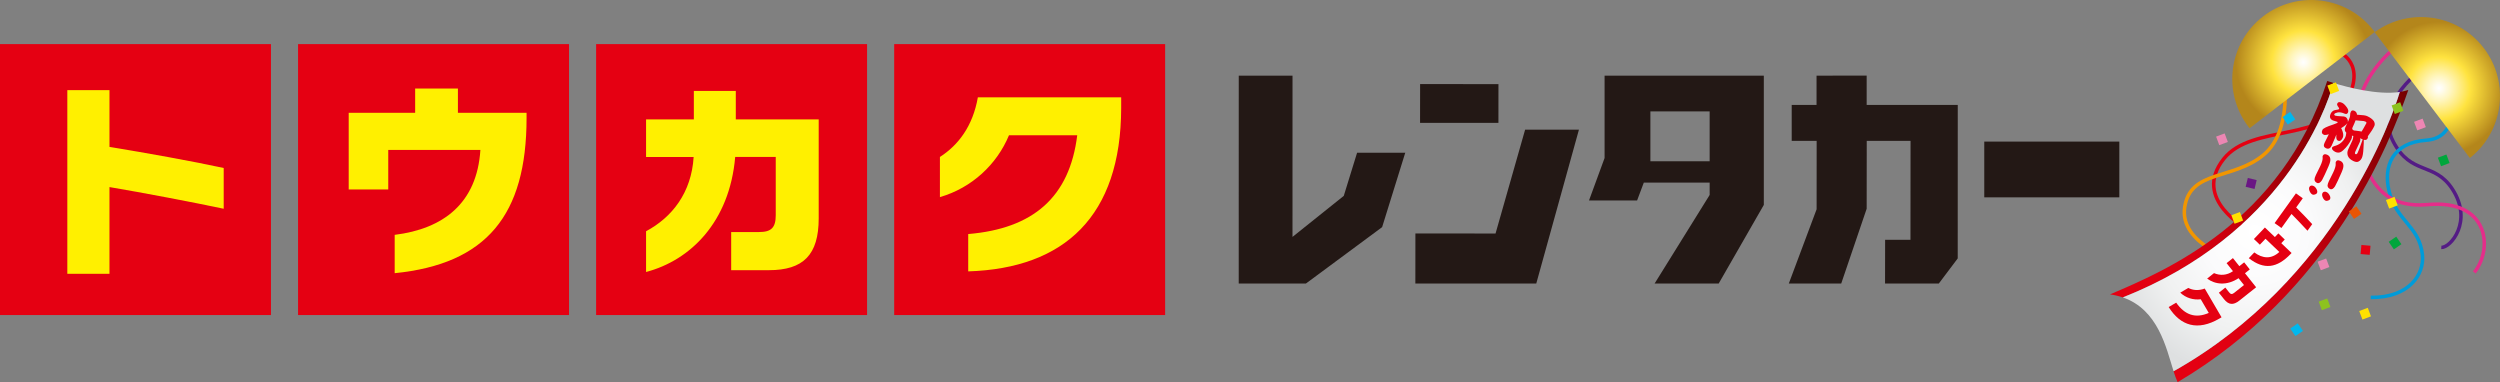 <?xml version="1.0" encoding="utf-8"?>
<!-- Generator: Adobe Illustrator 14.0.0, SVG Export Plug-In . SVG Version: 6.00 Build 43363)  -->
<!DOCTYPE svg PUBLIC "-//W3C//DTD SVG 1.1//EN" "http://www.w3.org/Graphics/SVG/1.1/DTD/svg11.dtd">
<svg version="1.1" id="レイヤー_1" xmlns="http://www.w3.org/2000/svg" xmlns:xlink="http://www.w3.org/1999/xlink" x="0px"
	 y="0px" width="760.995px" height="116.33px" viewBox="-1.103 78.997 760.995 116.33"
	 enable-background="new -1.103 78.997 760.995 116.33" xml:space="preserve">
<rect x="-1.103" y="78.997" width="760.995" height="116.33" fill="#808080" stroke="none"/>
<g>
	<g>
		<rect x="602.903" y="122.096" fill="#231815" width="41.112" height="16.971"/>
		<polygon fill="#231815" points="375.96,165.309 375.971,102.024 392.338,102.04 392.329,151.111 407.943,138.61 411.995,125.479 
			426.653,125.491 419.613,148.136 396.408,165.309 		"/>
		<path fill="#231815" d="M429.729,165.309l0.013-15.252l24.394,0.022l9.005-31.616l16.381,0.008l-12.991,46.838H429.729z
			 M431.16,116.404l0.015-11.815l23.849,0.014l-0.009,11.802H431.16z"/>
		<polygon fill="#231815" points="572.702,165.309 572.724,152 580.439,152 580.465,121.879 567.129,121.879 567.107,142.533 
			559.359,165.309 543.405,165.302 551.871,142.695 551.883,121.879 544.288,121.879 544.288,110.931 551.848,110.931 
			551.848,102.024 567.107,102.01 567.107,110.931 594.837,110.931 594.823,157.658 589.06,165.309 		"/>
		<path fill="#231815" d="M487.328,102.024v25.072l-4.738,12.917h14.637l2.041-5.432h20.045v3.759l-16.762,26.969h19.509
			l13.741-23.938v-39.348H487.328z M501.273,128.095v-15.196h18.039v15.196H501.273z"/>
	</g>
	<rect x="-1.103" y="92.423" fill="#E50012" width="82.481" height="82.476"/>
	<rect x="89.626" y="92.423" fill="#E50012" width="82.485" height="82.476"/>
	<rect x="180.355" y="92.423" fill="#E50012" width="82.476" height="82.476"/>
	<rect x="271.086" y="92.423" fill="#E50012" width="82.477" height="82.476"/>
	<g>
		<path fill="#FFF000" d="M32.222,135.942v26.396H19.39v-55.91h12.832v17.292c11.243,1.833,25.541,4.4,34.768,6.417v12.403
			C57.763,140.585,42.365,137.653,32.222,135.942z"/>
	</g>
	<g>
		<path fill="#FFF000" d="M119.037,162.155v-11.671c14.848-1.833,25.052-9.653,26.091-25.847h-28.047v12.037h-12.038v-23.341h20.226
			v-7.395h13.016v7.395h20.897v1.589C159.182,144.435,147.022,159.344,119.037,162.155z"/>
	</g>
	<g>
		<path fill="#FFF000" d="M232.954,161.239h-11.487v-11.61h8.494c3.727,0,5.071-1.344,5.071-5.132v-17.721h-12.343
			c-1.711,19.858-13.687,31.469-27.13,35.013v-12.404c7.882-4.216,13.81-11.671,14.482-22.608h-14.482V115.35h14.542v-8.677h12.771
			v8.677h25.236v30.124C248.107,156.595,243.402,161.239,232.954,161.239z"/>
	</g>
	<g>
		<path fill="#FFF000" d="M293.621,161.605V150.24c19.736-1.65,30.857-11.182,33.18-30.063h-20.775
			c-3.667,8.859-11.304,16.009-21.02,18.819v-12.221c5.621-3.605,10.021-9.409,11.548-18.147h43.628v3.3
			C340.122,144.74,322.951,160.689,293.621,161.605z"/>
	</g>
</g>
<g>
	<g>
		<path fill="none" stroke="#541B85" stroke-width="1.072" stroke-miterlimit="10" d="M737.17,99.32c0,0-16.109,10.664-9.77,22.783
			c5.462,10.438,12.543,6.001,18.04,14.515c6.31,9.774-0.635,17.861-3.412,17.688"/>
		<path fill="none" stroke="#E50012" stroke-width="1.072" stroke-miterlimit="10" d="M710.004,94.413
			c0,0,8.931,2.763,3.939,13.828c-6.521,14.464-29.417,8.154-38.14,19.109c-9.876,12.396,7.304,21.425,7.335,21.468"/>
		<path fill="none" stroke="#009BD9" stroke-width="1.072" stroke-miterlimit="10" d="M744.656,106.168
			c0,0,3.936,14.73-7.219,15.511c-10.387,0.728-13.066,7.978-11.341,15.374c2.147,9.225,9.242,10.639,10.184,19.525
			c0.63,5.962-4.113,13.111-15.747,12.956"/>
		<path fill="none" stroke="#F29600" stroke-width="1.072" stroke-miterlimit="10" d="M693.969,100.939
			c0,0,3.247,17.555-6.097,25.244c-9.34,7.693-22.264,4.44-23.963,15.917c-1.659,11.205,15.645,16.332,15.56,16.306"/>
		<path fill="none" stroke="#E52D8A" stroke-width="1.072" stroke-miterlimit="10" d="M729.194,92.525
			c0,0-15.192,10.564-12.672,27.038c2.524,16.479,9.229,22.787,21.491,21.707c18.471-1.63,19.851,13.438,14.057,20.651"/>
		
			<radialGradient id="SVGID_1_" cx="633.766" cy="121.429" r="20.543" gradientTransform="matrix(0.996 -0.087 0.087 0.996 58.249 32.138)" gradientUnits="userSpaceOnUse">
			<stop  offset="0" style="stop-color:#FFFFFF"/>
			<stop  offset="0.06" style="stop-color:#FFFCEE"/>
			<stop  offset="0.179" style="stop-color:#FFF6C1"/>
			<stop  offset="0.344" style="stop-color:#FFEB79"/>
			<stop  offset="0.469" style="stop-color:#FFE33F"/>
			<stop  offset="1" style="stop-color:#B4861B"/>
		</radialGradient>
		<path fill="url(#SVGID_1_)" d="M721.482,88.376c-8.093-10.521-23.178-12.485-33.697-4.396
			c-10.524,8.093-12.494,23.177-4.401,33.702c0.093,0.119,0.194,0.232,0.288,0.348l38.072-29.285
			C721.66,88.621,721.571,88.497,721.482,88.376z"/>
		
			<radialGradient id="SVGID_2_" cx="674.213" cy="132.911" r="20.229" gradientTransform="matrix(0.996 -0.087 0.087 0.996 58.249 32.138)" gradientUnits="userSpaceOnUse">
			<stop  offset="0" style="stop-color:#FFFFFF"/>
			<stop  offset="0.06" style="stop-color:#FFFCEE"/>
			<stop  offset="0.179" style="stop-color:#FFF6C1"/>
			<stop  offset="0.344" style="stop-color:#FFEB79"/>
			<stop  offset="0.469" style="stop-color:#FFE33F"/>
			<stop  offset="1" style="stop-color:#B4861B"/>
		</radialGradient>
		<path fill="url(#SVGID_2_)" d="M755.021,93.709c-7.916-10.458-22.735-12.605-33.295-4.916l28.991,38.299
			C760.993,119.017,762.94,104.171,755.021,93.709z"/>
		<g>
			
				<linearGradient id="SVGID_3_" gradientUnits="userSpaceOnUse" x1="599.627" y1="123.349" x2="661.792" y2="123.349" gradientTransform="matrix(0.996 0.087 -0.087 0.996 57.639 -41.379)">
				<stop  offset="0" style="stop-color:#E50012"/>
				<stop  offset="0.228" style="stop-color:#E20011"/>
				<stop  offset="0.41" style="stop-color:#D80010"/>
				<stop  offset="0.576" style="stop-color:#C7000D"/>
				<stop  offset="0.733" style="stop-color:#AF000A"/>
				<stop  offset="0.881" style="stop-color:#910005"/>
				<stop  offset="1" style="stop-color:#730000"/>
			</linearGradient>
			<path fill="url(#SVGID_3_)" d="M709.218,104.264c-1.198-0.37-1.917-0.62-1.917-0.62c-14.087,43.161-49.452,57.824-66.117,64.961
				c1.407,0.198,2.697,0.518,3.892,0.925C693.495,150.364,706.744,112.965,709.218,104.264z"/>
			
				<linearGradient id="SVGID_4_" gradientUnits="userSpaceOnUse" x1="620.939" y1="135.752" x2="684.654" y2="135.752" gradientTransform="matrix(0.996 0.087 -0.087 0.996 57.639 -41.379)">
				<stop  offset="0" style="stop-color:#E50012"/>
				<stop  offset="0.228" style="stop-color:#E20011"/>
				<stop  offset="0.41" style="stop-color:#D80010"/>
				<stop  offset="0.576" style="stop-color:#C7000D"/>
				<stop  offset="0.733" style="stop-color:#AF000A"/>
				<stop  offset="0.881" style="stop-color:#910005"/>
				<stop  offset="1" style="stop-color:#730000"/>
			</linearGradient>
			<path fill="url(#SVGID_4_)" d="M729.407,106.989c-2.459,7.942-19.425,57.205-68.878,85.021c0.399,1.272,0.794,2.403,1.229,3.317
				c46.512-27.442,64.472-72.271,70.227-88.955C731.186,106.648,730.316,106.854,729.407,106.989z"/>
			
				<radialGradient id="SVGID_5_" cx="642.139" cy="135.467" r="45.157" gradientTransform="matrix(0.996 0.087 -0.087 0.996 57.639 -41.379)" gradientUnits="userSpaceOnUse">
				<stop  offset="0" style="stop-color:#FFFFFF"/>
				<stop  offset="0.353" style="stop-color:#FBFBFC"/>
				<stop  offset="0.691" style="stop-color:#F0F1F1"/>
				<stop  offset="1" style="stop-color:#DEE0E1"/>
			</radialGradient>
			<path fill="url(#SVGID_5_)" d="M729.407,106.989c-6.807,1.029-16.194-1.498-20.188-2.725c-2.475,8.701-15.724,46.1-64.143,65.266
				c10.776,3.701,13.208,15.356,15.453,22.479C709.982,164.194,726.948,114.931,729.407,106.989z"/>
		</g>
		<g>
			<path fill="#E50012" d="M711.833,110.29c0.452,0.209,0.953,0.703,1.499,1.474c0.387,0.583,0.479,1.08,0.28,1.495
				c-0.196,0.422-0.524,0.539-0.985,0.347c-0.808-0.355-1.513-0.489-2.104-0.396c-0.612,0.138-0.958,0.307-1.051,0.504
				c-0.094,0.2,0,0.362,0.27,0.491c0.169,0.079,0.861,0.15,2.072,0.213c0.404-0.01,0.732,0.044,0.977,0.162
				c0.328,0.152,0.56,0.421,0.688,0.805c0.142,0.342,0.142,0.661,0,0.965c-0.204,0.433-0.856,0.985-1.948,1.653
				c0.16,0.272,0.307,0.59,0.427,0.963c0.279,0.807,0.292,1.473,0.044,2.003c-0.386,0.827-0.878,1.103-1.468,0.823
				c-0.368-0.169-0.528-0.635-0.471-1.39c0-0.15,0.009-0.301,0.022-0.456c-0.099,0.311-0.24,0.656-0.423,1.044l-1.024,2.346
				c-0.407,0.864-0.993,1.122-1.757,0.761c-0.635-0.296-0.768-0.818-0.417-1.572l1.322-2.672c-0.731,0.244-1.242,0.295-1.521,0.164
				c-0.612-0.286-0.755-0.789-0.418-1.506c0.205-0.433,1.3-0.968,3.288-1.612c0.82-0.261,1.282-0.486,1.371-0.68
				c0.022-0.039-0.021-0.084-0.125-0.133c-0.075-0.031-0.159-0.063-0.27-0.091c-0.59-0.158-0.963-0.282-1.11-0.349
				c-0.882-0.413-1.087-1.107-0.629-2.085c0.154-0.328,0.377-0.595,0.665-0.792c0.284-0.189,0.79-0.33,1.522-0.424
				c0.194-0.036,0.311-0.106,0.358-0.211c0.041-0.082-0.008-0.235-0.15-0.45c-0.403-0.511-0.546-0.892-0.426-1.147
				C710.585,110.02,711.083,109.937,711.833,110.29z M715.594,112.741c0.443,0.206,0.701,0.574,0.763,1.099
				c0,0.022,0.005,0.044,0.005,0.068c0.116,0.02,0.284,0.034,0.506,0.047c1.283,0.05,2.147,0.181,2.596,0.394
				c0.954,0.443,1.629,0.951,2.027,1.514c0.302,0.557,0.354,1.053,0.155,1.483c-0.426,0.904-1.091,1.942-1.982,3.125
				c0.065,0.201,0.049,0.407-0.054,0.628c-0.213,0.452-0.607,0.605-1.181,0.45c0.014,0.513-0.018,1.367-0.097,2.57
				c-0.067,1.414-0.23,2.406-0.493,2.96c-0.235,0.509-0.59,0.879-1.047,1.107c-0.382,0.193-0.879,0.145-1.491-0.144
				c-0.905-0.423-1.473-0.954-1.717-1.598c-0.239-0.666-0.195-1.345,0.134-2.041l1.188-2.541c0.195-0.417,0.288-0.763,0.284-1.044
				c0.004-0.157,0.021-0.298,0.058-0.419c-0.155-0.038-0.298-0.076-0.431-0.113c0.058,0.368,0.009,0.714-0.142,1.033
				c-0.608,1.313-1.469,2.467-2.569,3.47c-0.728,0.692-1.513,0.843-2.36,0.443c-0.359-0.168-0.643-0.395-0.855-0.677
				c-0.156-0.257-0.179-0.503-0.067-0.738c0.049-0.102,0.262-0.22,0.648-0.351c1.57-0.414,2.685-1.319,3.341-2.724
				c0.114-0.244,0.194-0.542,0.226-0.893c0.014-0.218,0.031-0.368,0.058-0.457c-0.479-0.466-0.581-0.986-0.314-1.562l0.954-2.034
				c0.341-0.726,0.52-1.303,0.536-1.733c-0.03-0.332,0.04-0.678,0.204-1.024C714.685,112.588,715.057,112.489,715.594,112.741z
				 M717.759,119.044c0.156-0.282,0.343-0.596,0.559-0.928c0.484-0.83,0.782-1.371,0.897-1.615c0.093-0.195-0.019-0.368-0.329-0.515
				c-0.275-0.128-0.709-0.2-1.295-0.211c-0.729-0.042-1.282-0.094-1.655-0.152c-0.23,0.616-0.545,1.344-0.94,2.191
				c-0.178,0.377-0.058,0.663,0.354,0.856c0.099,0.049,0.347,0.084,0.741,0.11C716.841,118.869,717.405,118.959,717.759,119.044z
				 M717.293,121.081c0.134,0.377,0.098,0.782-0.11,1.227l-1.265,2.697c-0.235,0.499-0.244,0.801-0.026,0.9
				c0.262,0.124,0.483-0.007,0.665-0.392c0.262-0.555,0.696-1.687,1.296-3.395c0.111-0.302,0.187-0.532,0.244-0.694
				C717.839,121.306,717.573,121.189,717.293,121.081z"/>
			<path fill="#E50012" d="M704.188,137.758c-0.099,0.197-0.303,0.34-0.612,0.435c-0.311,0.111-0.56,0.118-0.76,0.026
				c-0.35-0.164-0.635-0.501-0.855-1.007c-0.223-0.506-0.254-0.934-0.089-1.28c0.11-0.237,0.288-0.381,0.532-0.44
				c0.227-0.045,0.466-0.005,0.71,0.11c0.364,0.168,0.67,0.479,0.909,0.923C704.294,136.995,704.347,137.408,704.188,137.758z
				 M706.583,132.088c-0.457,0.972-0.75,1.563-0.883,1.776c-0.511,0.77-1.012,1.043-1.5,0.813c-0.51-0.237-0.763-0.597-0.772-1.081
				c0.01-0.308,0.147-0.756,0.431-1.354c0.143-0.301,0.359-0.747,0.661-1.344c0.302-0.603,0.527-1.054,0.67-1.357
				c0.55-1.177,0.785-2.059,0.71-2.648c-0.026-0.196-0.009-0.355,0.049-0.475c0.244-0.521,0.691-0.622,1.353-0.315
				c0.825,0.391,1.118,1.122,0.866,2.198C708.047,128.832,707.519,130.096,706.583,132.088z"/>
			<path fill="#E50012" d="M708.158,139.617c-0.093,0.196-0.301,0.343-0.616,0.436c-0.302,0.108-0.56,0.12-0.754,0.026
				c-0.351-0.164-0.635-0.496-0.856-1.007c-0.223-0.504-0.253-0.932-0.089-1.28c0.11-0.237,0.289-0.379,0.532-0.438
				c0.227-0.047,0.466-0.008,0.711,0.106c0.367,0.172,0.669,0.481,0.908,0.929C708.264,138.856,708.323,139.272,708.158,139.617z
				 M710.554,133.952c-0.452,0.967-0.75,1.562-0.888,1.774c-0.506,0.772-1.007,1.041-1.499,0.812
				c-0.506-0.237-0.763-0.596-0.768-1.082c0.008-0.306,0.146-0.759,0.426-1.354c0.142-0.299,0.363-0.75,0.666-1.339
				c0.306-0.608,0.532-1.057,0.669-1.358c0.551-1.181,0.79-2.063,0.711-2.648c-0.022-0.198-0.01-0.357,0.049-0.479
				c0.239-0.52,0.691-0.624,1.353-0.312c0.83,0.39,1.118,1.119,0.865,2.197C712.019,130.691,711.491,131.955,710.554,133.952z"/>
		</g>
		<g>
			<g>
				<path fill="#E50012" d="M696.427,144.127l-3.065,4.271l-2.077-1.49l6.491-9.052l2.081,1.493l-2.01,2.797
					c1.61,1.606,3.625,3.681,4.885,5.076l-1.441,2.01C700.026,147.847,697.874,145.581,696.427,144.127z"/>
				<path fill="#E50012" d="M683.427,157.586l1.673-1.753c2.493,1.855,5.146,2.144,7.623-0.139l-4.212-4.019l-1.721,1.807
					l-1.811-1.727l3.346-3.505l3.039,2.902l1.061-1.114l1.948,1.867l-1.057,1.11l3.132,2.995l-0.226,0.234
					C692,160.679,688.037,161.176,683.427,157.586z"/>
				<path fill="#E50012" d="M675.863,170.042l-1.545-1.94l1.961-1.562l1.146,1.438c0.496,0.63,0.905,0.676,1.544,0.166l2.995-2.381
					l-1.659-2.082c-3.585,2.375-7.157,1.914-9.558,0.116l2.09-1.663c1.774,0.768,3.829,0.763,5.772-0.59l-1.947-2.445l1.93-1.537
					l1.952,2.456l1.468-1.164l1.714,2.154l-1.465,1.166l3.395,4.264l-5.094,4.047C678.685,171.98,677.269,171.811,675.863,170.042z"
					/>
				<path fill="#E50012" d="M659.039,172.463l2.28-1.336c2.648,3.765,5.865,4.881,9.925,3.128l-2.44-4.166
					c-2.205,0.302-4.539-0.386-6.242-2.01l2.449-1.433c1.389,0.705,3.065,0.905,5.001,0.184l5.119,8.752l-0.66,0.391
					C667.876,179.813,662.667,178.243,659.039,172.463z"/>
			</g>
		</g>
	</g>
	<g>
		<polygon fill="#E50012" points="720.231,156.571 717.458,156.329 717.706,153.56 720.475,153.802 720.231,156.571 		"/>
		<polygon fill="#FFE100" points="726.149,142.486 725.178,139.881 727.778,138.91 728.754,141.512 726.149,142.486 		"/>
		<polygon fill="#FFE100" points="718.017,176.268 717.041,173.667 719.645,172.689 720.617,175.293 718.017,176.268 		"/>
		<polygon fill="#8DC21F" points="727.871,113.698 726.904,111.092 729.508,110.117 730.475,112.721 727.871,113.698 		"/>
		<polygon fill="#8DC21F" points="705.669,173.417 704.702,170.81 707.306,169.836 708.274,172.437 705.669,173.417 		"/>
		<polygon fill="#ED86B3" points="705.345,161.26 704.37,158.654 706.974,157.684 707.95,160.289 705.345,161.26 		"/>
		<polygon fill="#ED86B3" points="734.708,118.673 733.733,116.074 736.337,115.099 737.313,117.704 734.708,118.673 		"/>
		<polygon fill="#ED86B3" points="674.443,123.181 673.471,120.58 676.076,119.605 677.046,122.211 674.443,123.181 		"/>
		<polygon fill="#FFE100" points="708.318,107.645 707.342,105.041 709.947,104.067 710.922,106.669 708.318,107.645 		"/>
		<polygon fill="#FFE100" points="679.092,147.116 678.121,144.511 680.721,143.536 681.702,146.135 679.092,147.116 		"/>
		<polygon fill="#00A63C" points="741.945,129.594 740.978,126.99 743.574,126.019 744.549,128.624 741.945,129.594 		"/>
		<polygon fill="#00B8EE" points="695.283,116.917 693.712,114.623 696.01,113.051 697.577,115.343 695.283,116.917 		"/>
		<polygon fill="#00B8EE" points="697.608,181.297 696.042,179.003 698.331,177.433 699.901,179.724 697.608,181.297 		"/>
		<polygon fill="#E95504" points="715.444,145.647 713.874,143.349 716.167,141.783 717.737,144.073 715.444,145.647 		"/>
		<polygon fill="#00A63C" points="727.587,154.901 726.011,152.604 728.306,151.033 729.881,153.328 727.587,154.901 		"/>
		<polygon fill="#6A1684" points="685.175,136.52 682.473,135.867 683.13,133.162 685.824,133.821 685.175,136.52 		"/>
	</g>
</g>
</svg>
